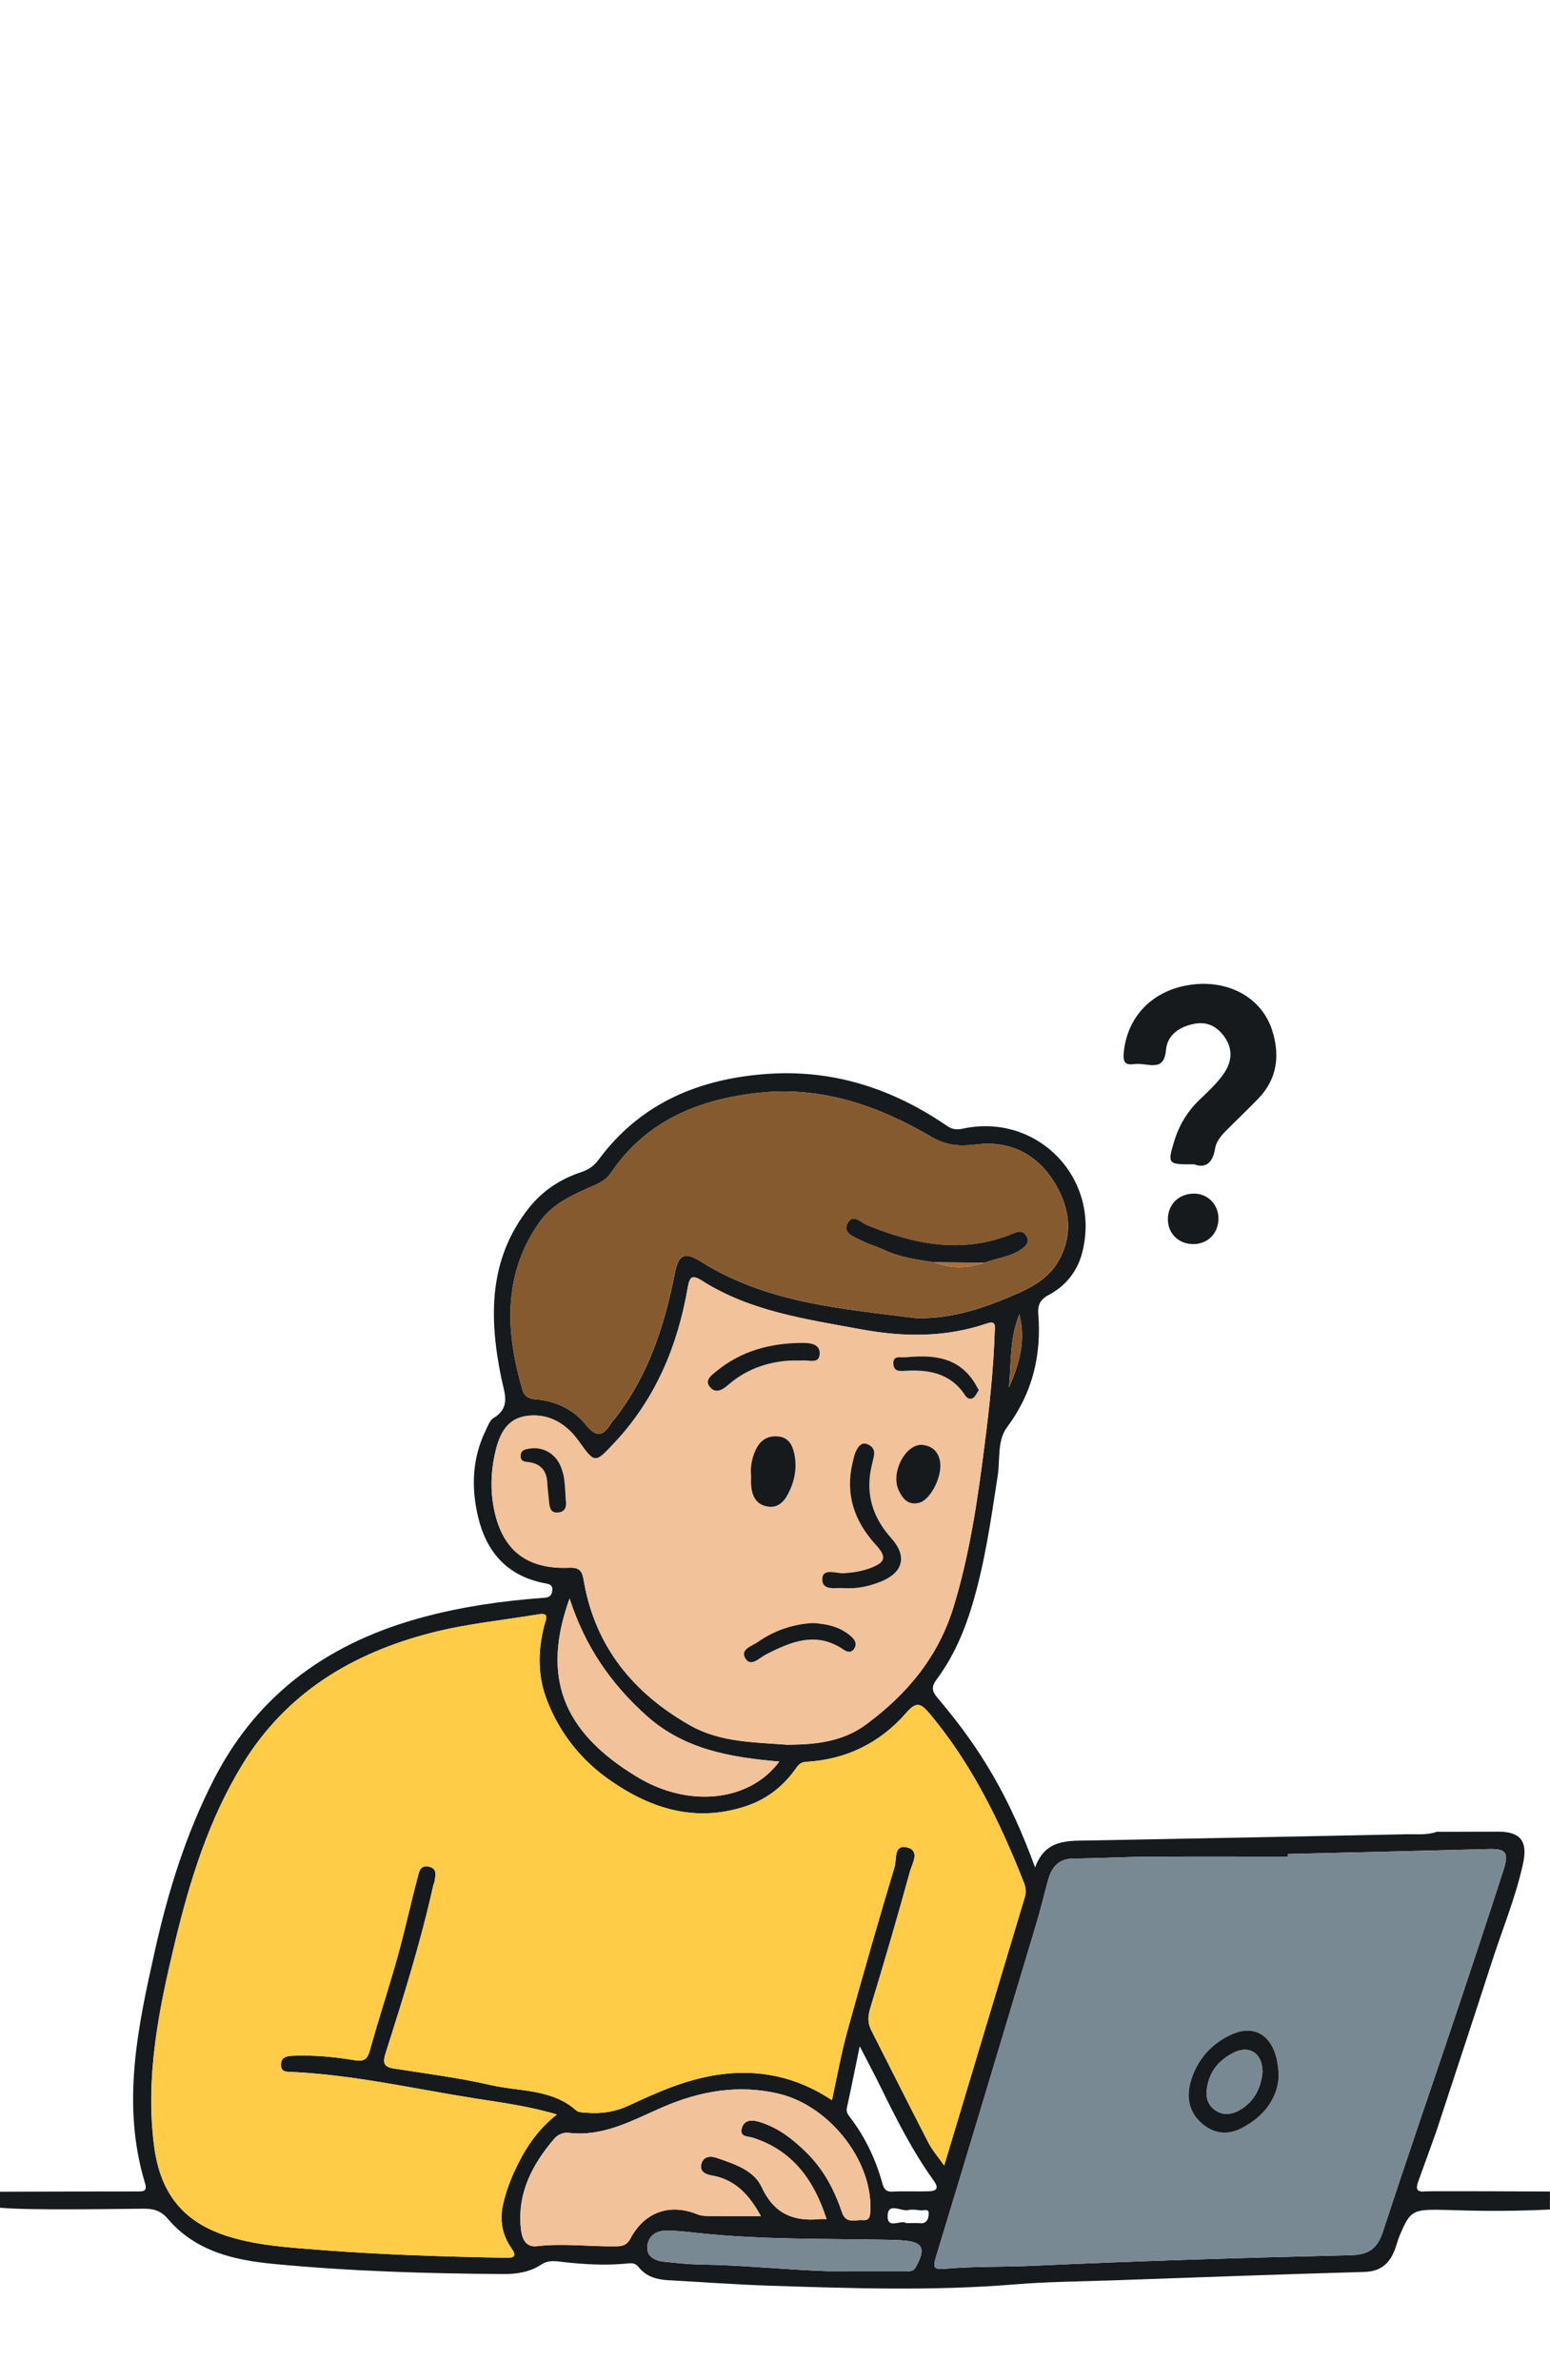 <?xml version="1.0" encoding="UTF-8"?>
<svg xmlns="http://www.w3.org/2000/svg" version="1.1" viewBox="0 0 438.17 672.62">
  <defs>
    <style>
      .cls-1 {
        fill: #161a1d;
      }

      .cls-2 {
        fill: #ffcc48;
      }

      .cls-3 {
        fill: #f2c29b;
      }

      .cls-4 {
        fill: #798993;
      }

      .cls-5 {
        fill: #ac6f35;
      }

      .cls-6 {
        fill: #865a2f;
      }
    </style>
  </defs>
  <!-- Generator: Adobe Illustrator 28.7.1, SVG Export Plug-In . SVG Version: 1.2.0 Build 142)  -->
  <g>
    <g id="Layer_1">
      <g>
        <path class="cls-1" d="M0,619.47c7.88-.03,30.89-.1,38.77-.08,1.68,0,2.95.03,2.24-2.3-6.81-22.38-2.02-44.33,2.87-66.16,3.74-16.69,8.85-33.01,16.73-48.3,12.61-24.45,33.14-38.68,59.26-45.63,10.89-2.9,22-4.51,33.22-5.34,1.38-.1,2.68-.05,3.01-1.87.38-2.09-1.27-2.13-2.45-2.37-10.33-2.1-16.13-8.78-18.49-18.64-2.01-8.4-1.68-16.73,2.22-24.65.58-1.18,1.1-2.71,2.11-3.32,5.05-3.07,3.09-7.07,2.21-11.37-3.46-17-3.69-33.59,7.92-48.15,3.9-4.89,8.98-8.12,14.85-10.06,2.12-.7,3.57-1.85,4.85-3.58,11.9-16.05,28.64-22.84,47.85-24.14,18.51-1.25,35.29,4.25,50.51,14.69,1.41.97,2.66,1.2,4.5.8,21.16-4.57,39.19,14.21,33.72,35.14-1.36,5.2-4.6,9.28-9.42,11.85-2.21,1.18-3.18,2.64-2.97,5.27.94,11.75-1.59,22.46-8.84,32.14-2.81,3.76-1.92,9.15-2.64,13.8-1.88,12.26-3.62,24.53-7.19,36.44-2.25,7.53-5.36,14.7-10.06,21.03-1.54,2.07-1.37,3.31.27,5.24,12.63,14.85,20.39,28.37,27.57,47.91,2.91-8.09,9.31-7.52,15.52-7.63,29.87-.54,59.75-1.14,89.62-1.76,2.8-.06,5.65.3,8.39-.69,5.79-.01,11.59-.04,17.38-.04,6.28,0,8.41,2.68,7.02,9.02-2.07,9.51-5.82,18.5-8.8,27.73-5.18,16.06-10.5,32.06-15.76,48.09-1.69,4.68-3.35,9.36-5.07,14.02-.73,1.99-.51,3.12,2,2.81,1.02-.12,34.2.02,35.23.04,0,1.69,0,3.39,0,5.09-39.06,1.78-37.65-3.96-42.43,7.23-.58,1.35-.91,2.8-1.44,4.17-1.53,3.92-4.02,6.12-8.62,6.24-23.7.66-47.39,1.55-71.09,2.38-9.21.32-18.44.37-27.61,1.13-23.02,1.9-46.03,1.13-69.05.39-9.65-.31-19.28-1.04-28.92-1.56-3.21-.17-6.14-.93-8.31-3.53-.74-.88-1.32-1.4-2.88-1.24-6.07.63-12.17.34-18.24-.33-2.17-.24-4.4-.75-6.48.63-3.29,2.19-6.96,2.75-10.88,2.72-21.7-.13-43.37-.79-64.97-2.87-11.25-1.08-22.03-3.62-29.8-12.75-2.01-2.36-4.1-2.87-6.94-2.85-8.46.06-32.04.51-40.49-.27,0-1.51,0-3.02,0-4.53ZM266.91,612.09c7.74-25.78,15.28-50.86,22.82-75.94.45-1.49.21-2.83-.37-4.3-6.7-16.95-14.6-33.19-26.4-47.33-2.56-3.06-3.8-3.8-6.73-.44-7.43,8.52-16.96,13.24-28.31,13.88-1.9.11-2.42,1.22-3.3,2.4-3.6,4.91-8.23,8.38-14.11,10.26-13.92,4.45-26.28.68-37.74-7.22-8.35-5.75-14.52-13.42-18.18-22.94-2.71-7.03-2.54-14.2-.62-21.41.32-1.21,1.41-3.31-1.51-2.82-10.19,1.71-20.51,2.68-30.53,5.27-22.33,5.75-40.95,16.93-53.29,37.05-9.61,15.66-14.98,32.99-19.22,50.66-4.51,18.82-8.39,37.75-5.84,57.36,1.77,13.57,8.41,21.78,21.48,25.69,8.45,2.53,17.2,3.01,25.9,3.69,17.34,1.35,34.72,1.85,52.11,2.2,2.4.05,3.03-.57,1.53-2.69-2.63-3.72-3.37-7.91-2.41-12.29,1.05-4.78,2.97-9.27,5.31-13.57,2.45-4.49,5.52-8.5,9.93-11.96-8.08-2.4-15.57-3.35-23-4.52-17.24-2.71-34.3-6.67-51.81-7.5-1.47-.07-3.23.16-3.19-2.07.04-2.21,1.69-2.44,3.45-2.51,5.81-.23,11.59.29,17.3,1.25,2.56.43,3.65-.07,4.39-2.76,2.42-8.81,5.33-17.49,7.78-26.3,2.06-7.39,3.68-14.89,5.64-22.31.41-1.56.66-3.91,3.26-3.33,2.55.57,1.82,2.61,1.57,4.34-.04.29-.24.55-.3.84-3.57,16.15-8.53,31.9-13.53,47.64-.75,2.37-.65,3.76,2.21,4.21,9.2,1.45,18.47,2.61,27.53,4.7,8.18,1.88,17.25,1.02,24.21,7.2.66.59,1.96.54,2.97.62,4.2.36,8.15-.28,12.05-2.12,7.87-3.7,15.86-7.2,24.56-8.55,11.76-1.83,22.67.45,32.67,7.12,1.45-6.62,2.57-13.02,4.28-19.25,4.31-15.64,8.8-31.24,13.45-46.78.6-2.02-.29-6.34,3.5-5.41,3.81.94,1.44,4.57.85,6.71-3.55,12.93-7.31,25.8-11.22,38.63-.71,2.32-.79,4.26.27,6.36,5.38,10.6,10.7,21.23,16.16,31.79,1.11,2.14,2.74,4,4.46,6.45ZM364.08,524.01c0,.25,0,.5,0,.75-13.22,0-26.43-.06-39.65.03-6.98.05-13.96.46-20.93.5-4.44.03-6.3,2.64-7.31,6.4-1.07,4-2.04,8.03-3.23,12-9.43,31.49-18.88,62.97-28.43,94.42-.8,2.64-.56,3.41,2.36,3.15,8.42-.75,16.88-.48,25.33-.87,29.82-1.38,59.66-2.27,89.5-2.98,5.2-.12,7.64-1.83,9.23-6.7,6.61-20.27,13.59-40.42,20.37-60.64,4.66-13.9,9.28-27.81,13.77-41.77,1.55-4.82.51-5.82-4.41-5.68-18.86.51-37.72.93-56.59,1.39ZM222.8,493.13c7.8-.04,15.43-.86,21.96-5.67,11.62-8.55,20.47-19.14,24.79-33.23,4.58-14.94,6.81-30.31,8.77-45.71,1.36-10.69,2.53-21.43,2.88-32.22.05-1.54.4-3.12-2.16-2.24-11.69,3.99-23.57,3.9-35.57,1.68-15.55-2.88-31.33-5.04-45.06-13.78-2.78-1.77-3.47-1.06-3.99,1.95-2.84,16.5-9.09,31.45-20.68,43.84-5.64,6.04-5.55,5.94-10.28-.62-3.52-4.88-8.51-7.76-14.55-6.93-6.07.83-7.98,5.81-9.11,11.2-1.03,4.88-1.15,9.79-.25,14.61,2.27,12.06,9.22,17.62,21.45,17.1,3.23-.14,3.62,1.35,4.05,3.82,3.23,18.56,14.05,31.67,30.05,40.74,8.52,4.83,18.23,4.75,27.69,5.48ZM259.02,372.55c10.3.26,19.68-3.02,28.81-7.05,4.47-1.97,8.77-4.53,11.34-9.01,4.61-8.05,3-16.08-1.64-23.14-4.87-7.4-12.47-11.04-21.5-9.88-4.61.59-8.52.33-12.67-2.12-15.01-8.82-31.09-14.4-48.75-12.5-16.93,1.81-31.93,7.82-41.95,22.71-1.11,1.65-2.68,2.59-4.53,3.4-5.85,2.57-11.89,5.11-15.7,10.56-10.35,14.83-9.53,30.9-4.74,47.31.5,1.72,1.62,2.51,3.59,2.66,5.71.44,10.78,2.78,14.33,7.2,2.87,3.57,4.77,3.37,7.02-.22.39-.63.92-1.17,1.37-1.75,9.31-12.06,13.85-26.08,16.75-40.78,1.06-5.39,2.75-6.28,7.39-3.36,18.67,11.75,39.91,13.32,60.9,15.98ZM215.09,626.35c-3.21-5.86-7.14-10.34-13.92-11.49-1.7-.29-3.4-1.07-2.92-3.15.52-2.28,2.62-2.42,4.34-1.82,4.93,1.71,10.49,3.42,12.75,8.3,3.45,7.45,8.88,9.74,16.41,9.01.54-.05,1.09,0,1.91,0-3.55-11.02-9.55-19.31-20.7-22.96-1.43-.47-3.87-.18-3.31-2.54.58-2.43,2.55-2.71,4.96-1.99,5.45,1.64,9.66,4.98,13.59,8.9,4.74,4.72,7.72,10.47,9.83,16.69,1.15,3.4,3.8,1.99,5.95,2.2,1.04.1,1.85-.31,1.98-1.65,1.37-14.21-10.99-30.53-25.74-34.06-11.45-2.74-22.35-.78-32.91,3.79-8.52,3.69-16.71,8.43-26.58,7.24-1.46-.18-3.07.52-4.03,1.65-6.36,7.43-10.65,15.71-9.39,25.87.29,2.31,1.26,4.9,4.46,4.52,7.57-.9,15.13.18,22.69.03,1.83-.04,2.9-.56,3.79-2.24,3.98-7.51,11.19-9.98,18.98-6.76.93.38,2.04.43,3.07.44,4.75.04,9.51.02,14.8.02ZM220.29,497.89c-13.89-1.2-26.82-3.41-37.45-12.89-10.05-8.97-17.44-19.59-21.83-33.2-7.83,21.84-2.38,37.42,19.04,50.4,14.85,8.99,31.95,6.89,40.24-4.3ZM234.05,641.91c7.28,0,14.55.01,21.83-.01,1.11,0,2.21.31,3.02-1.15,2.91-5.23,2.04-7.13-3.76-7.53-1.48-.1-2.97-.15-4.45-.17-17.62-.33-35.25-.02-52.81-1.85-3.1-.32-6.2-.72-9.31-.77-3-.05-5.4,1.5-5.59,4.58-.18,2.88,2.25,3.97,4.79,4.24,3.54.37,7.1.75,10.66.8,11.88.16,23.72,1.49,35.62,1.87ZM243.03,578.35c-1.36,6.59-2.44,12.02-3.63,17.42-.27,1.24.39,1.99,1,2.79,4.16,5.49,7.07,11.58,8.94,18.2.39,1.39.77,2.8,2.89,2.68,3.41-.19,6.84,0,10.26-.09,2.18-.05,3.06-.8,1.49-2.98-5.98-8.3-10.57-17.4-15.06-26.56-1.72-3.51-3.57-6.96-5.89-11.47ZM288.15,371.51c-2.73,6.62-2.29,13.68-2.93,20.6,2.96-6.56,4.85-13.28,2.93-20.6ZM256.2,628.35c1.47,0,2.65-.09,3.82.02,2.19.21,2.5-1.56,2.52-2.85.02-1.35-1.49-.7-2.33-.79-1.16-.13-2.4-.33-3.51-.08-2.02.47-5.75-2.41-5.78,1.78-.03,3.77,3.79.83,5.28,1.91Z"/>
        <path class="cls-1" d="M337.56,329.08c-7.46.05-7.55-.07-5.67-6.37,1.38-4.63,3.78-8.62,7.31-11.98,2.36-2.24,4.8-4.51,6.66-7.15,2.25-3.18,2.85-6.79.41-10.34-2.01-2.93-4.75-4.52-8.32-3.93-4.29.7-7.95,3.09-8.34,7.43-.39,4.34-2.34,4.62-5.62,4.16-1.17-.17-2.4-.28-3.56-.13-2.59.36-2.96-.98-2.77-3.1.85-9.7,7.29-16.92,17.04-19,11.34-2.43,21.79,2.68,24.94,12.56,2.25,7.06,1.43,13.78-4.01,19.36-2.7,2.77-5.48,5.45-8.22,8.17-1.7,1.68-3.54,3.5-3.91,5.82-.69,4.36-2.9,5.66-5.93,4.49Z"/>
        <path class="cls-1" d="M344.44,344.25c.08,4.23-2.94,7.37-7.1,7.38-4.07.02-7.11-2.88-7.19-6.85-.09-4.2,2.94-7.32,7.18-7.42,3.94-.09,7.04,2.91,7.11,6.88Z"/>
        <path class="cls-2" d="M266.91,612.09c-1.72-2.45-3.35-4.31-4.46-6.45-5.46-10.56-10.77-21.19-16.16-31.79-1.07-2.1-.98-4.04-.27-6.36,3.91-12.83,7.67-25.7,11.22-38.63.59-2.15,2.96-5.78-.85-6.71-3.78-.93-2.9,3.39-3.5,5.41-4.64,15.55-9.14,31.14-13.45,46.78-1.71,6.23-2.83,12.63-4.28,19.25-10-6.67-20.91-8.95-32.67-7.12-8.7,1.35-16.69,4.85-24.56,8.55-3.9,1.84-7.86,2.48-12.05,2.12-1.01-.09-2.31-.04-2.97-.62-6.96-6.18-16.03-5.32-24.21-7.2-9.06-2.08-18.33-3.24-27.53-4.7-2.86-.45-2.96-1.84-2.21-4.21,5-15.74,9.96-31.49,13.53-47.64.06-.29.26-.55.3-.84.25-1.73.99-3.78-1.57-4.34-2.6-.58-2.85,1.77-3.26,3.33-1.96,7.42-3.58,14.92-5.64,22.31-2.45,8.81-5.36,17.48-7.78,26.3-.74,2.69-1.82,3.19-4.39,2.76-5.71-.96-11.48-1.48-17.3-1.25-1.76.07-3.4.3-3.45,2.51-.05,2.23,1.72,2,3.19,2.07,17.51.83,34.57,4.79,51.81,7.5,7.43,1.17,14.92,2.12,23,4.52-4.41,3.46-7.48,7.47-9.93,11.96-2.35,4.31-4.26,8.79-5.31,13.57-.96,4.38-.22,8.57,2.41,12.29,1.5,2.13.87,2.74-1.53,2.69-17.39-.35-34.77-.84-52.11-2.2-8.7-.68-17.44-1.16-25.9-3.69-13.07-3.91-19.71-12.12-21.48-25.69-2.55-19.62,1.33-38.54,5.84-57.36,4.23-17.67,9.61-35.01,19.22-50.66,12.34-20.12,30.97-31.29,53.29-37.05,10.03-2.58,20.35-3.55,30.53-5.27,2.92-.49,1.83,1.61,1.51,2.82-1.92,7.21-2.09,14.38.62,21.41,3.66,9.52,9.83,17.19,18.18,22.94,11.46,7.9,23.82,11.68,37.74,7.22,5.88-1.88,10.5-5.35,14.11-10.26.87-1.19,1.4-2.3,3.3-2.4,11.35-.64,20.89-5.36,28.31-13.88,2.93-3.36,4.17-2.62,6.73.44,11.81,14.14,19.71,30.37,26.4,47.33.58,1.47.82,2.81.37,4.3-7.54,25.08-15.07,50.16-22.82,75.94Z"/>
        <path class="cls-4" d="M364.08,524.01c18.86-.45,37.73-.87,56.59-1.39,4.92-.13,5.96.86,4.41,5.68-4.48,13.96-9.11,27.87-13.77,41.77-6.78,20.22-13.76,40.37-20.37,60.64-1.59,4.86-4.02,6.57-9.23,6.7-29.84.71-59.68,1.6-89.5,2.98-8.45.39-16.91.12-25.33.87-2.92.26-3.16-.52-2.36-3.15,9.55-31.45,19-62.93,28.43-94.42,1.19-3.97,2.15-8,3.23-12,1.01-3.76,2.87-6.37,7.31-6.4,6.98-.04,13.95-.46,20.93-.5,13.22-.09,26.43-.03,39.65-.03,0-.25,0-.5,0-.75ZM361.45,586.96c-.09-10.66-5.91-15.3-13.25-11.98-5.66,2.56-9.67,7.05-11.48,12.94-1.34,4.38-.92,8.8,3.03,12.22,3.48,3.02,7.29,3.33,11.15,1.38,6.59-3.33,10.27-8.74,10.55-14.57Z"/>
        <path class="cls-3" d="M222.79,493.13c-9.45-.72-19.16-.64-27.69-5.48-16-9.07-26.82-22.18-30.05-40.74-.43-2.47-.82-3.95-4.05-3.82-12.23.52-19.19-5.04-21.45-17.1-.9-4.81-.78-9.72.25-14.61,1.14-5.39,3.05-10.37,9.11-11.2,6.04-.82,11.03,2.05,14.55,6.93,4.73,6.56,4.63,6.66,10.28.62,11.59-12.39,17.84-27.34,20.68-43.84.52-3.01,1.2-3.72,3.99-1.95,13.74,8.74,29.51,10.9,45.06,13.78,12.01,2.22,23.89,2.31,35.57-1.68,2.56-.87,2.21.7,2.16,2.24-.35,10.8-1.52,21.53-2.88,32.22-1.96,15.4-4.19,30.78-8.77,45.71-4.32,14.1-13.18,24.68-24.79,33.23-6.53,4.81-14.17,5.63-21.97,5.67ZM238.29,448.87c4.09.27,7.24-.5,10.3-1.67,6.64-2.52,8.07-7.17,3.38-12.42-5.11-5.72-7.23-12.07-5.75-19.6.25-1.3.64-2.57.86-3.87.26-1.55-.57-2.63-1.92-3.13-1.63-.61-2.49.65-3.09,1.82-.53,1.04-.76,2.24-1.04,3.38-2.14,8.96.46,16.58,6.55,23.25,3.15,3.45,2.82,4.94-1.54,6.58-2.35.88-4.81,1.27-7.36,1.46-2.22.16-6.22-1.68-6.23,1.76,0,3.36,4.12,2.2,5.84,2.45ZM212.33,417.21c0,.89-.07,1.78.01,2.66.27,2.83,1.27,5.21,4.38,5.87,2.98.64,4.8-1.11,6.04-3.47,1.84-3.48,2.61-7.27,1.83-11.15-.5-2.49-1.53-4.88-4.69-5.15-3.06-.25-5.11,1.23-6.31,3.88-1.05,2.31-1.51,4.78-1.27,7.35ZM224.1,384.52c1.71,0,2.3.04,2.9,0,1.77-.13,4.52,1.01,4.72-1.74.21-2.95-2.66-3.22-4.86-3.22-8.97.03-17.3,2.22-24.37,8.04-1.28,1.06-3.31,2.43-1.88,4.3,1.68,2.2,3.72.88,5.36-.56,5.53-4.81,12.1-6.62,18.14-6.82ZM260.45,408.37c-4.66.02-8.68,7.93-6.43,12.79,1.11,2.41,2.68,4.37,5.78,3.6,3.29-.82,6.76-7.67,5.91-11.9-.55-2.74-2.38-4.31-5.25-4.5ZM229.9,458.74c-5.77.3-11.04,2.12-15.71,5.39-1.58,1.11-5.11,2.05-3.47,4.64,1.58,2.48,3.87-.15,5.69-1.09,7.14-3.67,14.29-6.71,22.01-1.44,1.11.75,2.28.97,3.07-.31.7-1.13.35-2.22-.65-3.16-3.09-2.92-6.91-3.75-10.95-4.02ZM276.69,392.92c-.56-.96-1.02-1.88-1.6-2.71-4.82-6.99-11.95-7.25-19.36-6.56-1.25.12-3.3-.66-3.19,1.85.1,2.17,1.8,2.05,3.26,1.96,6.81-.42,12.96.69,17.04,6.96.54.83,1.44,1.27,2.26.69.66-.46,1.01-1.36,1.58-2.18ZM159.98,424.27c-.15-2.07-.22-4.16-.47-6.22-.14-1.16-.51-2.32-.92-3.42-1.4-3.69-5.07-5.83-8.85-5.19-1.16.2-2.45.34-2.53,1.96-.09,1.72,1.12,1.7,2.37,1.88,3.24.45,4.95,2.37,5.14,5.67.11,1.92.37,3.83.54,5.75.14,1.62.56,3,2.61,2.79,1.94-.21,2.3-1.56,2.13-3.21Z"/>
        <path class="cls-6" d="M259.02,372.55c-20.98-2.65-42.23-4.23-60.9-15.98-4.64-2.92-6.32-2.03-7.39,3.36-2.9,14.7-7.44,28.72-16.75,40.78-.45.59-.98,1.13-1.37,1.75-2.25,3.59-4.15,3.79-7.02.22-3.55-4.42-8.63-6.76-14.33-7.2-1.97-.15-3.09-.94-3.59-2.66-4.79-16.4-5.61-32.48,4.74-47.31,3.8-5.45,9.85-7.99,15.7-10.56,1.84-.81,3.41-1.74,4.53-3.4,10.02-14.89,25.02-20.9,41.95-22.71,17.67-1.89,33.75,3.68,48.75,12.5,4.16,2.44,8.07,2.7,12.67,2.12,9.03-1.15,16.63,2.48,21.5,9.88,4.64,7.06,6.25,15.09,1.64,23.14-2.57,4.48-6.87,7.04-11.34,9.01-9.13,4.03-18.52,7.3-28.81,7.05ZM264.1,356.77c4.71,1.87,9.44,1.74,14.19.12,3.57-1.32,7.51-1.67,10.7-3.98,1.32-.96,2.15-2.13,1.03-3.76-.97-1.42-2.22-1.08-3.55-.52-14.14,5.93-27.8,3.21-41.31-2.32-1.83-.75-4.15-3.52-5.63-.37-1.25,2.67,1.86,3.61,3.72,4.57,2.23,1.15,4.69,1.84,6.97,2.9,4.41,2.06,9.16,2.64,13.88,3.37Z"/>
        <path class="cls-3" d="M215.09,626.35c-5.3,0-10.05.02-14.8-.02-1.03,0-2.14-.06-3.07-.44-7.79-3.22-15-.75-18.98,6.76-.89,1.68-1.96,2.2-3.79,2.24-7.57.16-15.12-.92-22.69-.03-3.2.38-4.18-2.21-4.46-4.52-1.26-10.16,3.03-18.44,9.39-25.87.97-1.13,2.57-1.83,4.03-1.65,9.87,1.19,18.06-3.55,26.58-7.24,10.57-4.58,21.46-6.54,32.91-3.79,14.75,3.53,27.11,19.86,25.74,34.06-.13,1.34-.94,1.75-1.98,1.65-2.14-.21-4.79,1.2-5.95-2.2-2.11-6.22-5.09-11.97-9.83-16.69-3.93-3.91-8.14-7.26-13.59-8.9-2.41-.72-4.39-.44-4.96,1.99-.56,2.35,1.88,2.07,3.31,2.54,11.15,3.64,17.15,11.94,20.7,22.96-.83,0-1.38-.05-1.91,0-7.52.74-12.96-1.55-16.41-9.01-2.26-4.89-7.82-6.59-12.75-8.3-1.72-.6-3.82-.46-4.34,1.82-.48,2.09,1.22,2.87,2.92,3.15,6.78,1.15,10.71,5.63,13.92,11.49Z"/>
        <path class="cls-3" d="M220.29,497.89c-8.29,11.2-25.39,13.3-40.24,4.3-21.43-12.97-26.88-28.56-19.04-50.4,4.39,13.61,11.78,24.23,21.83,33.2,10.62,9.48,23.55,11.7,37.45,12.89Z"/>
        <path class="cls-4" d="M234.05,641.91c-11.9-.38-23.74-1.71-35.62-1.87-3.56-.05-7.11-.43-10.66-.8-2.54-.27-4.97-1.36-4.79-4.24.19-3.08,2.58-4.63,5.59-4.58,3.11.05,6.21.44,9.31.77,17.56,1.83,35.2,1.53,52.81,1.85,1.49.03,2.97.07,4.45.17,5.8.41,6.68,2.3,3.76,7.53-.81,1.46-1.92,1.14-3.02,1.15-7.28.03-14.55.01-21.83.01Z"/>
        <path class="cls-6" d="M288.15,371.51c1.92,7.32.03,14.04-2.93,20.6.64-6.92.2-13.98,2.93-20.6Z"/>
        <path class="cls-1" d="M361.45,586.96c-.28,5.83-3.95,11.24-10.55,14.57-3.87,1.95-7.67,1.63-11.15-1.38-3.94-3.42-4.37-7.84-3.03-12.22,1.8-5.89,5.82-10.39,11.48-12.94,7.34-3.32,13.16,1.32,13.25,11.98ZM356.9,585.59c-.03-5.35-3.83-7.73-8.43-5.29-3.83,2.03-6.44,5.01-7.22,9.56-.46,2.66.03,4.81,2.02,6.37,2.18,1.71,4.69,1.55,7.1.19,4.28-2.42,6.07-6.32,6.54-10.83Z"/>
        <path class="cls-1" d="M238.29,448.87c-1.72-.24-5.85.91-5.84-2.45.01-3.44,4.01-1.6,6.23-1.76,2.54-.19,5.01-.57,7.36-1.46,4.35-1.64,4.69-3.13,1.54-6.58-6.09-6.67-8.69-14.29-6.55-23.25.27-1.15.51-2.35,1.04-3.38.6-1.17,1.46-2.43,3.09-1.82,1.35.5,2.18,1.57,1.92,3.13-.22,1.3-.61,2.57-.86,3.87-1.48,7.53.64,13.89,5.75,19.6,4.69,5.25,3.26,9.9-3.38,12.42-3.07,1.16-6.21,1.93-10.3,1.67Z"/>
        <path class="cls-1" d="M212.32,417.21c-.24-2.57.22-5.04,1.27-7.35,1.2-2.65,3.25-4.13,6.31-3.88,3.16.26,4.19,2.66,4.69,5.15.77,3.88,0,7.67-1.83,11.15-1.24,2.35-3.07,4.1-6.04,3.47-3.11-.66-4.11-3.04-4.38-5.87-.08-.88-.01-1.78-.02-2.66Z"/>
        <path class="cls-1" d="M224.1,384.52c-6.04.2-12.61,2.01-18.14,6.82-1.64,1.43-3.68,2.76-5.36.56-1.43-1.87.6-3.24,1.88-4.3,7.07-5.83,15.39-8.01,24.37-8.04,2.2,0,5.07.27,4.86,3.22-.2,2.74-2.94,1.6-4.72,1.74-.59.04-1.19,0-2.9,0Z"/>
        <path class="cls-1" d="M260.46,408.36c2.87.19,4.7,1.76,5.25,4.5.85,4.23-2.62,11.08-5.91,11.9-3.1.77-4.66-1.19-5.78-3.6-2.25-4.87,1.77-12.78,6.44-12.8Z"/>
        <path class="cls-1" d="M229.9,458.74c4.04.27,7.86,1.1,10.95,4.02,1,.94,1.35,2.03.65,3.16-.79,1.29-1.96,1.07-3.07.31-7.72-5.27-14.87-2.23-22.01,1.44-1.82.94-4.12,3.57-5.69,1.09-1.64-2.58,1.89-3.53,3.47-4.64,4.67-3.27,9.94-5.09,15.71-5.39Z"/>
        <path class="cls-1" d="M276.69,392.92c-.57.82-.92,1.72-1.58,2.18-.82.57-1.72.14-2.26-.69-4.07-6.27-10.23-7.38-17.04-6.96-1.46.09-3.16.22-3.26-1.96-.12-2.51,1.94-1.73,3.19-1.85,7.41-.69,14.54-.43,19.36,6.56.58.84,1.03,1.75,1.6,2.71Z"/>
        <path class="cls-1" d="M159.98,424.27c.17,1.64-.19,3-2.13,3.21-2.05.22-2.46-1.16-2.61-2.79-.17-1.92-.43-3.83-.54-5.75-.19-3.3-1.9-5.22-5.14-5.67-1.25-.17-2.45-.15-2.37-1.88.08-1.62,1.37-1.76,2.53-1.96,3.78-.64,7.45,1.5,8.85,5.19.42,1.1.78,2.26.92,3.42.26,2.06.33,4.14.47,6.22Z"/>
        <path class="cls-1" d="M264.1,356.77c-4.72-.74-9.47-1.32-13.88-3.37-2.28-1.06-4.74-1.75-6.97-2.9-1.86-.96-4.97-1.9-3.72-4.57,1.48-3.15,3.81-.38,5.63.37,13.52,5.52,27.17,8.24,41.31,2.32,1.33-.56,2.57-.9,3.55.52,1.12,1.63.29,2.81-1.03,3.76-3.19,2.32-7.13,2.66-10.7,3.98-4.73-.04-9.46-.08-14.19-.12Z"/>
        <path class="cls-5" d="M264.1,356.77c4.73.04,9.46.08,14.19.12-4.74,1.63-9.47,1.75-14.19-.12Z"/>
        <path class="cls-4" d="M356.9,585.59c-.47,4.51-2.25,8.41-6.54,10.83-2.41,1.36-4.92,1.52-7.1-.19-1.99-1.56-2.48-3.71-2.02-6.37.78-4.55,3.39-7.53,7.22-9.56,4.6-2.44,8.4-.06,8.43,5.29Z"/>
      </g>
    </g>
  </g>
</svg>